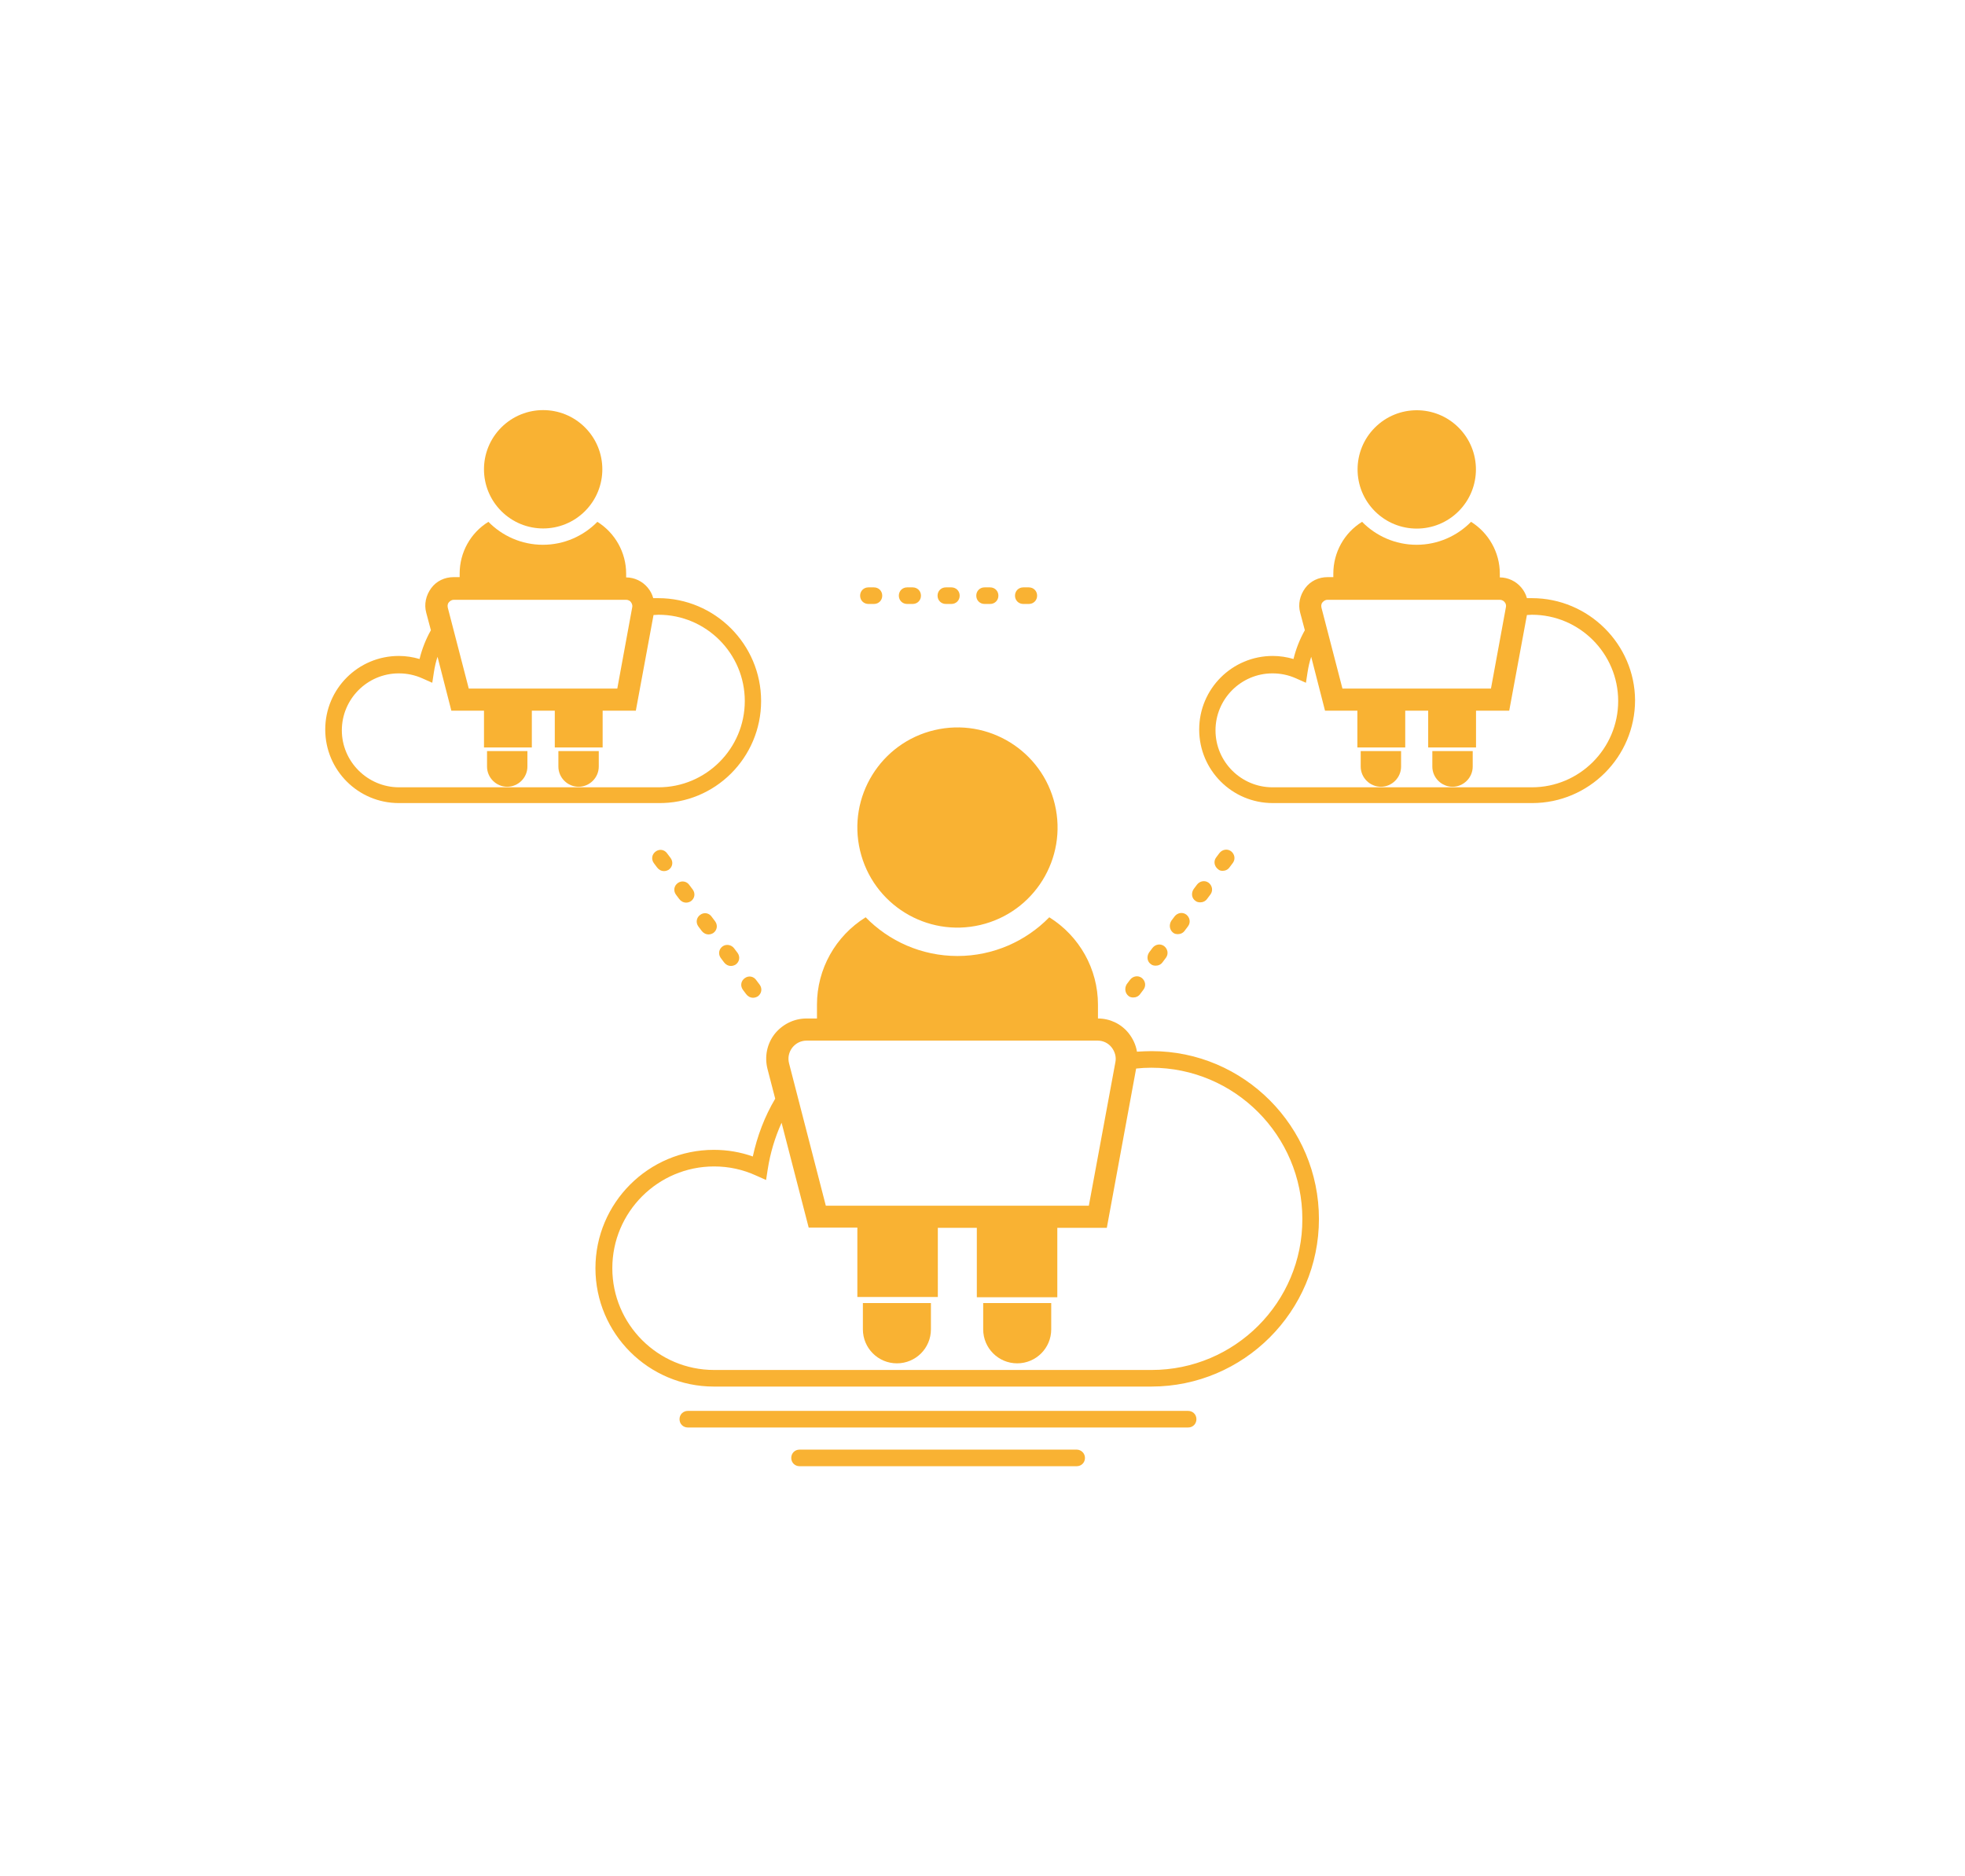 <?xml version="1.0" encoding="utf-8"?>
<!-- Generator: Adobe Illustrator 23.1.1, SVG Export Plug-In . SVG Version: 6.00 Build 0)  -->
<!DOCTYPE svg PUBLIC "-//W3C//DTD SVG 1.1//EN" "http://www.w3.org/Graphics/SVG/1.1/DTD/svg11.dtd">
<svg version="1.1" id="Warstwa_1" xmlns:x="http://ns.adobe.com/Extensibility/1.0/" xmlns:i="http://ns.adobe.com/AdobeIllustrator/10.0/" xmlns:graph="http://ns.adobe.com/Graphs/1.0/"
	 xmlns="http://www.w3.org/2000/svg" xmlns:xlink="http://www.w3.org/1999/xlink" x="0px" y="0px" viewBox="0 0 710.5 678.4"
	 style="enable-background:new 0 0 710.5 678.4;" xml:space="preserve">
<style type="text/css">
	.st0{fill:#1C1F2D;}
	.st1{fill:#F6F6F6;}
	.st2{fill:url(#SVGID_1_);}
	.st3{fill:#0000FF;}
	.st4{fill:url(#SVGID_2_);}
	.st5{fill:url(#SVGID_3_);}
	.st6{fill:url(#SVGID_4_);}
	.st7{fill:url(#SVGID_5_);}
	.st8{fill:url(#SVGID_6_);}
	.st9{fill:url(#SVGID_7_);}
	.st10{fill:url(#SVGID_8_);}
	.st11{fill:url(#SVGID_9_);}
	.st12{fill:url(#SVGID_10_);}
	.st13{fill:url(#SVGID_11_);}
	.st14{fill:none;stroke:#4141F7;stroke-width:33;stroke-linecap:round;stroke-miterlimit:10;}
	.st15{opacity:0.87;fill:#020A16;}
	.st16{fill:#6F6F6E;}
	.st17{fill-rule:evenodd;clip-rule:evenodd;fill:#6F6F6E;}
	.st18{fill:#FFFFFF;}
	.st19{fill:#CABA9F;}
	.st20{fill:#CBBBA0;}
	.st21{fill:#F7F7F7;}
	.st22{fill:#3F4D69;}
	.st23{fill:none;stroke:#FFFFFF;stroke-width:3;stroke-miterlimit:10;}
	.st24{fill:none;stroke:#F9B233;stroke-width:6;stroke-miterlimit:10;}
	.st25{fill:#4141F7;}
	.st26{fill:#F9B233;}
	.st27{fill:#1C1F2D;stroke:#F9B233;stroke-width:8;stroke-miterlimit:10;}
	.st28{fill:none;stroke:#F9B233;stroke-width:6;stroke-linecap:round;stroke-miterlimit:10;stroke-dasharray:2,12;}
	.st29{fill:none;stroke:#F9B233;stroke-width:6;stroke-linecap:round;stroke-miterlimit:10;}
	.st30{fill:none;}
	.st31{fill:none;stroke:#F9B233;stroke-width:16;stroke-linecap:round;stroke-miterlimit:10;}
	.st32{fill:none;stroke:#F9B233;stroke-miterlimit:10;}
	.st33{fill:#FFFFFF;stroke:#F9B233;stroke-miterlimit:10;}
	.st34{fill:#F9B233;stroke:#FFFFFF;stroke-miterlimit:10;}
</style>
<g>
	<path class="st30" d="M416.4,386.1c-1.8,0-3.7,0.1-5.5,0.3L400.3,444h-17.9v25.1h-29.1V444h-14.1v25.1H310V444h-17.7l-9.8-37.9
		c-2.4,5.3-4.2,11-5,16.8l-0.6,3.9l-3.6-1.6c-4.8-2.2-9.9-3.3-15.2-3.3c-20.3,0-36.8,16.5-36.8,36.8s16.5,36.8,36.8,36.8h158.2
		c30.1,0,54.6-24.5,54.6-54.6C471,410.6,446.5,386.1,416.4,386.1z M336.5,480.7c0,6.8-5.5,12.3-12.3,12.3l0,0
		c-6.8,0-12.3-5.5-12.3-12.3v-9.5h24.6V480.7z M380.1,480.7c0,6.8-5.5,12.3-12.3,12.3c-6.8,0-12.3-5.5-12.3-12.3v-9.5h24.6V480.7z"
		/>
	<path class="st30" d="M269.2,253.5c0-17.2-14-31.2-31.2-31.2c-0.6,0-1.2,0-1.8,0.1l-6.4,34.6h-12v13.3h-17.3V257h-8.3v13.3H175V257
		h-11.7l-5-19.5c-0.6,1.8-1,3.6-1.3,5.5l-0.6,3.9l-3.6-1.6c-2.7-1.2-5.5-1.8-8.5-1.8c-11.3,0-20.6,9.2-20.6,20.6
		c0,11.3,9.2,20.6,20.6,20.6H238C255.2,284.7,269.2,270.7,269.2,253.5z M190.7,277.2c0,4-3.3,7.3-7.3,7.3c-4,0-7.3-3.3-7.3-7.3v-5.6
		h14.6V277.2z M216.5,277.2c0,4-3.3,7.3-7.3,7.3s-7.3-3.3-7.3-7.3v-5.6h14.6V277.2z"/>
	<path class="st30" d="M553.9,222.3c-0.6,0-1.2,0-1.8,0.1l-6.4,34.6h-12v13.3h-17.3V257h-8.3v13.3h-17.3V257h-11.7l-5-19.5
		c-0.6,1.8-1,3.6-1.3,5.5l-0.6,3.9l-3.6-1.6c-2.7-1.2-5.5-1.8-8.5-1.8c-11.3,0-20.6,9.2-20.6,20.6c0,11.3,9.2,20.6,20.6,20.6h93.8
		c17.2,0,31.2-14,31.2-31.2C585.1,236.3,571.1,222.3,553.9,222.3z M506.6,277.2c0,4-3.3,7.3-7.3,7.3s-7.3-3.3-7.3-7.3v-5.6h14.6
		V277.2z M532.4,277.2c0,4-3.3,7.3-7.3,7.3s-7.3-3.3-7.3-7.3v-5.6h14.6V277.2z"/>
	<path class="st26" d="M416.4,380.1c-1.8,0-3.5,0.1-5.3,0.2c-0.4-2.5-1.5-4.8-3.1-6.8c-2.7-3.3-6.7-5.2-11-5.2v-5
		c0-12.9-6.7-24.8-17.6-31.6c-8.4,8.6-20.2,14-33.2,14s-24.8-5.4-33.2-14c-10.9,6.8-17.6,18.7-17.6,31.6v5h-3.8
		c-4.5,0-8.7,2.1-11.5,5.6c-2.8,3.6-3.7,8.2-2.6,12.6l2.8,10.8c-3.8,6.4-6.5,13.5-8.1,20.9c-4.5-1.6-9.2-2.4-14.1-2.4
		c-23.6,0-42.8,19.2-42.8,42.8s19.2,42.8,42.8,42.8h158.2c33.4,0,60.6-27.2,60.6-60.6S449.8,380.1,416.4,380.1z M285.3,384.5
		c-0.5-2-0.1-4,1.2-5.7c1.3-1.6,3.1-2.5,5.2-2.5h105.2c2,0,3.8,0.9,5,2.4s1.8,3.5,1.4,5.4l-9.6,51.9h-95.1L285.3,384.5z
		 M416.4,495.4H258.2c-20.3,0-36.8-16.5-36.8-36.8s16.5-36.8,36.8-36.8c5.3,0,10.4,1.1,15.2,3.3l3.6,1.6l0.6-3.9
		c0.9-5.8,2.6-11.5,5-16.8l9.8,37.9H310v25.1h29.1V444h14.1v25.1h29.1V444h17.9l10.6-57.6c1.8-0.2,3.6-0.3,5.5-0.3
		c30.1,0,54.6,24.5,54.6,54.7C471,470.9,446.5,495.4,416.4,495.4z"/>

		<ellipse transform="matrix(0.973 -0.23 0.23 0.973 -59.519 87.552)" class="st26" cx="346.2" cy="299.4" rx="36.2" ry="36.2"/>
	<path class="st26" d="M312,480.7c0,6.8,5.5,12.3,12.3,12.3l0,0c6.8,0,12.3-5.5,12.3-12.3v-9.5H312V480.7z"/>
	<path class="st26" d="M355.5,480.7c0,6.8,5.5,12.3,12.3,12.3c6.8,0,12.3-5.5,12.3-12.3v-9.5h-24.6V480.7z"/>
	<path class="st26" d="M275.2,253.5c0-20.5-16.7-37.2-37.2-37.2c-0.6,0-1.2,0-1.8,0c-0.4-1.4-1-2.6-2-3.8c-1.9-2.3-4.8-3.7-7.8-3.7
		v-1.4c0-7.6-4-14.7-10.4-18.7c-5,5.1-12,8.3-19.7,8.3c-7.7,0-14.7-3.2-19.7-8.3c-6.5,4-10.4,11.1-10.4,18.7v1.3H164
		c-3.2,0-6.2,1.4-8.1,4s-2.6,5.8-1.8,8.8l1.7,6.4c-1.8,3.2-3.2,6.7-4.1,10.4c-2.4-0.7-4.9-1.1-7.5-1.1c-14.7,0-26.6,11.9-26.6,26.6
		c0,14.7,11.9,26.6,26.6,26.6H238C258.5,290.7,275.2,274,275.2,253.5z M161.9,219.7c-0.2-0.9,0.1-1.6,0.4-1.9
		c0.3-0.3,0.8-0.9,1.8-0.9h62.3c0.9,0,1.5,0.5,1.7,0.8s0.7,0.9,0.5,1.9l-5.4,29.4h-53.7L161.9,219.7z M123.6,264.1
		c0-11.3,9.2-20.6,20.6-20.6c3,0,5.8,0.6,8.5,1.8l3.6,1.6l0.6-3.9c0.3-1.9,0.7-3.7,1.3-5.5l5,19.5H175v13.3h17.3V257h8.3v13.3h17.3
		V257h12l6.4-34.6c0.6,0,1.2-0.1,1.8-0.1c17.2,0,31.2,14,31.2,31.2c0,17.2-14,31.2-31.2,31.2h-93.8
		C132.9,284.7,123.6,275.4,123.6,264.1z"/>

		<ellipse transform="matrix(0.707 -0.707 0.707 0.707 -62.439 188.575)" class="st26" cx="196.4" cy="169.7" rx="21.4" ry="21.4"/>
	<path class="st26" d="M176.1,277.2c0,4,3.3,7.3,7.3,7.3c4,0,7.3-3.3,7.3-7.3v-5.6h-14.6V277.2z"/>
	<path class="st26" d="M201.9,277.2c0,4,3.3,7.3,7.3,7.3s7.3-3.3,7.3-7.3v-5.6h-14.6V277.2z"/>
	<path class="st26" d="M553.9,216.3c-0.6,0-1.2,0-1.8,0c-0.4-1.4-1-2.6-2-3.8c-1.9-2.3-4.8-3.7-7.8-3.7v-1.4c0-7.6-4-14.7-10.4-18.7
		c-5,5.1-12,8.3-19.7,8.3c-7.7,0-14.7-3.2-19.7-8.3c-6.5,4-10.4,11.1-10.4,18.7v1.3H480c-3.2,0-6.2,1.4-8.1,4s-2.6,5.8-1.8,8.8
		l1.7,6.4c-1.8,3.2-3.2,6.7-4.1,10.4c-2.4-0.7-4.9-1.1-7.5-1.1c-14.7,0-26.6,11.9-26.6,26.6c0,14.7,11.9,26.6,26.6,26.6h93.8
		c20.5,0,37.2-16.7,37.2-37.2C591.1,233,574.4,216.3,553.9,216.3z M477.8,219.7c-0.2-0.9,0.1-1.6,0.4-1.9s0.8-0.9,1.8-0.9h62.3
		c0.9,0,1.5,0.5,1.7,0.8c0.3,0.3,0.7,0.9,0.5,1.9l-5.4,29.4h-53.7L477.8,219.7z M553.9,284.7h-93.8c-11.3,0-20.6-9.2-20.6-20.6
		c0-11.3,9.2-20.6,20.6-20.6c3,0,5.8,0.6,8.5,1.8l3.6,1.6l0.6-3.9c0.3-1.9,0.7-3.7,1.3-5.5l5,19.5h11.7v13.3h17.3V257h8.3v13.3h17.3
		V257h12l6.4-34.6c0.6,0,1.2-0.1,1.8-0.1c17.2,0,31.2,14,31.2,31.2C585.1,270.7,571.1,284.7,553.9,284.7z"/>

		<ellipse transform="matrix(0.707 -0.707 0.707 0.707 30.092 411.966)" class="st26" cx="512.3" cy="169.7" rx="21.4" ry="21.4"/>
	<path class="st26" d="M492,277.2c0,4,3.3,7.3,7.3,7.3s7.3-3.3,7.3-7.3v-5.6H492V277.2z"/>
	<path class="st26" d="M517.9,277.2c0,4,3.3,7.3,7.3,7.3s7.3-3.3,7.3-7.3v-5.6h-14.6V277.2z"/>
	<path class="st26" d="M253.2,330.8c-1.4,1-1.7,2.8-0.7,4.2l1.2,1.6c0.6,0.8,1.5,1.3,2.5,1.3c0.6,0,1.2-0.2,1.7-0.5
		c1.4-1,1.7-2.8,0.7-4.2l-1.2-1.6C256.4,330.1,254.6,329.8,253.2,330.8z"/>
	<path class="st26" d="M269.3,353.7c-1.4,1-1.7,2.8-0.7,4.2l1.2,1.6c0.6,0.8,1.5,1.3,2.5,1.3c0.6,0,1.2-0.2,1.7-0.5
		c1.4-1,1.7-2.8,0.7-4.2l-1.2-1.6C272.5,353,270.7,352.7,269.3,353.7z"/>
	<path class="st26" d="M261.3,342.2c-1.4,1-1.7,2.8-0.7,4.2l1.2,1.6c0.6,0.8,1.5,1.3,2.5,1.3c0.6,0,1.2-0.2,1.7-0.5
		c1.4-1,1.7-2.8,0.7-4.2l-1.2-1.6C264.5,341.6,262.6,341.3,261.3,342.2z"/>
	<path class="st26" d="M237.1,307.9c-1.4,1-1.7,2.8-0.7,4.2l1.2,1.6c0.6,0.8,1.5,1.3,2.5,1.3c0.6,0,1.2-0.2,1.7-0.5
		c1.4-1,1.7-2.8,0.7-4.2l-1.2-1.6C240.3,307.2,238.5,306.9,237.1,307.9z"/>
	<path class="st26" d="M245.1,319.3c-1.4,1-1.7,2.8-0.7,4.2l1.2,1.6c0.6,0.8,1.5,1.3,2.5,1.3c0.6,0,1.2-0.2,1.7-0.5
		c1.4-1,1.7-2.8,0.7-4.2l-1.2-1.6C248.4,318.7,246.5,318.3,245.1,319.3z"/>
	<path class="st26" d="M416.2,348.7c0.5,0.4,1.1,0.5,1.7,0.5c0.9,0,1.9-0.4,2.5-1.3l1.2-1.6c1-1.4,0.6-3.2-0.7-4.2
		c-1.4-1-3.2-0.6-4.2,0.7l-1.2,1.6C414.5,345.9,414.8,347.8,416.2,348.7z"/>
	<path class="st26" d="M432.3,325.8c0.5,0.4,1.1,0.5,1.7,0.5c0.9,0,1.9-0.4,2.5-1.3l1.2-1.6c1-1.4,0.6-3.2-0.7-4.2
		c-1.4-1-3.2-0.6-4.2,0.7l-1.2,1.6C430.6,323,430.9,324.9,432.3,325.8z"/>
	<path class="st26" d="M442.1,314.9c0.9,0,1.9-0.4,2.5-1.3l1.2-1.6c1-1.4,0.6-3.2-0.7-4.2c-1.4-1-3.2-0.6-4.2,0.7l-1.2,1.6
		c-1,1.4-0.6,3.2,0.7,4.2C440.9,314.8,441.5,314.9,442.1,314.9z"/>
	<path class="st26" d="M408.1,360.2c0.5,0.4,1.1,0.5,1.7,0.5c0.9,0,1.9-0.4,2.5-1.3l1.2-1.6c1-1.4,0.6-3.2-0.7-4.2
		c-1.4-1-3.2-0.6-4.2,0.7l-1.2,1.6C406.5,357.4,406.8,359.2,408.1,360.2z"/>
	<path class="st26" d="M424.2,337.3c0.5,0.4,1.1,0.5,1.7,0.5c0.9,0,1.9-0.4,2.5-1.3l1.2-1.6c1-1.4,0.6-3.2-0.7-4.2
		c-1.4-1-3.2-0.6-4.2,0.7l-1.2,1.6C422.6,334.5,422.9,336.3,424.2,337.3z"/>
	<path class="st26" d="M314,218.4h2c1.7,0,3-1.3,3-3s-1.3-3-3-3h-2c-1.7,0-3,1.3-3,3S312.3,218.4,314,218.4z"/>
	<path class="st26" d="M342,218.4h2c1.7,0,3-1.3,3-3s-1.3-3-3-3h-2c-1.7,0-3,1.3-3,3S340.3,218.4,342,218.4z"/>
	<path class="st26" d="M356,218.4h2c1.7,0,3-1.3,3-3s-1.3-3-3-3h-2c-1.7,0-3,1.3-3,3S354.3,218.4,356,218.4z"/>
	<path class="st26" d="M370,218.4h2c1.7,0,3-1.3,3-3s-1.3-3-3-3h-2c-1.7,0-3,1.3-3,3S368.3,218.4,370,218.4z"/>
	<path class="st26" d="M328,218.4h2c1.7,0,3-1.3,3-3s-1.3-3-3-3h-2c-1.7,0-3,1.3-3,3S326.3,218.4,328,218.4z"/>
	<path class="st26" d="M429.6,510.2H248.7c-1.7,0-3,1.3-3,3c0,1.7,1.3,3,3,3h180.9c1.7,0,3-1.3,3-3
		C432.6,511.5,431.3,510.2,429.6,510.2z"/>
	<path class="st26" d="M389.3,524.2H289.1c-1.7,0-3,1.3-3,3s1.3,3,3,3h100.2c1.7,0,3-1.3,3-3S390.9,524.2,389.3,524.2z"/>
</g>
</svg>
